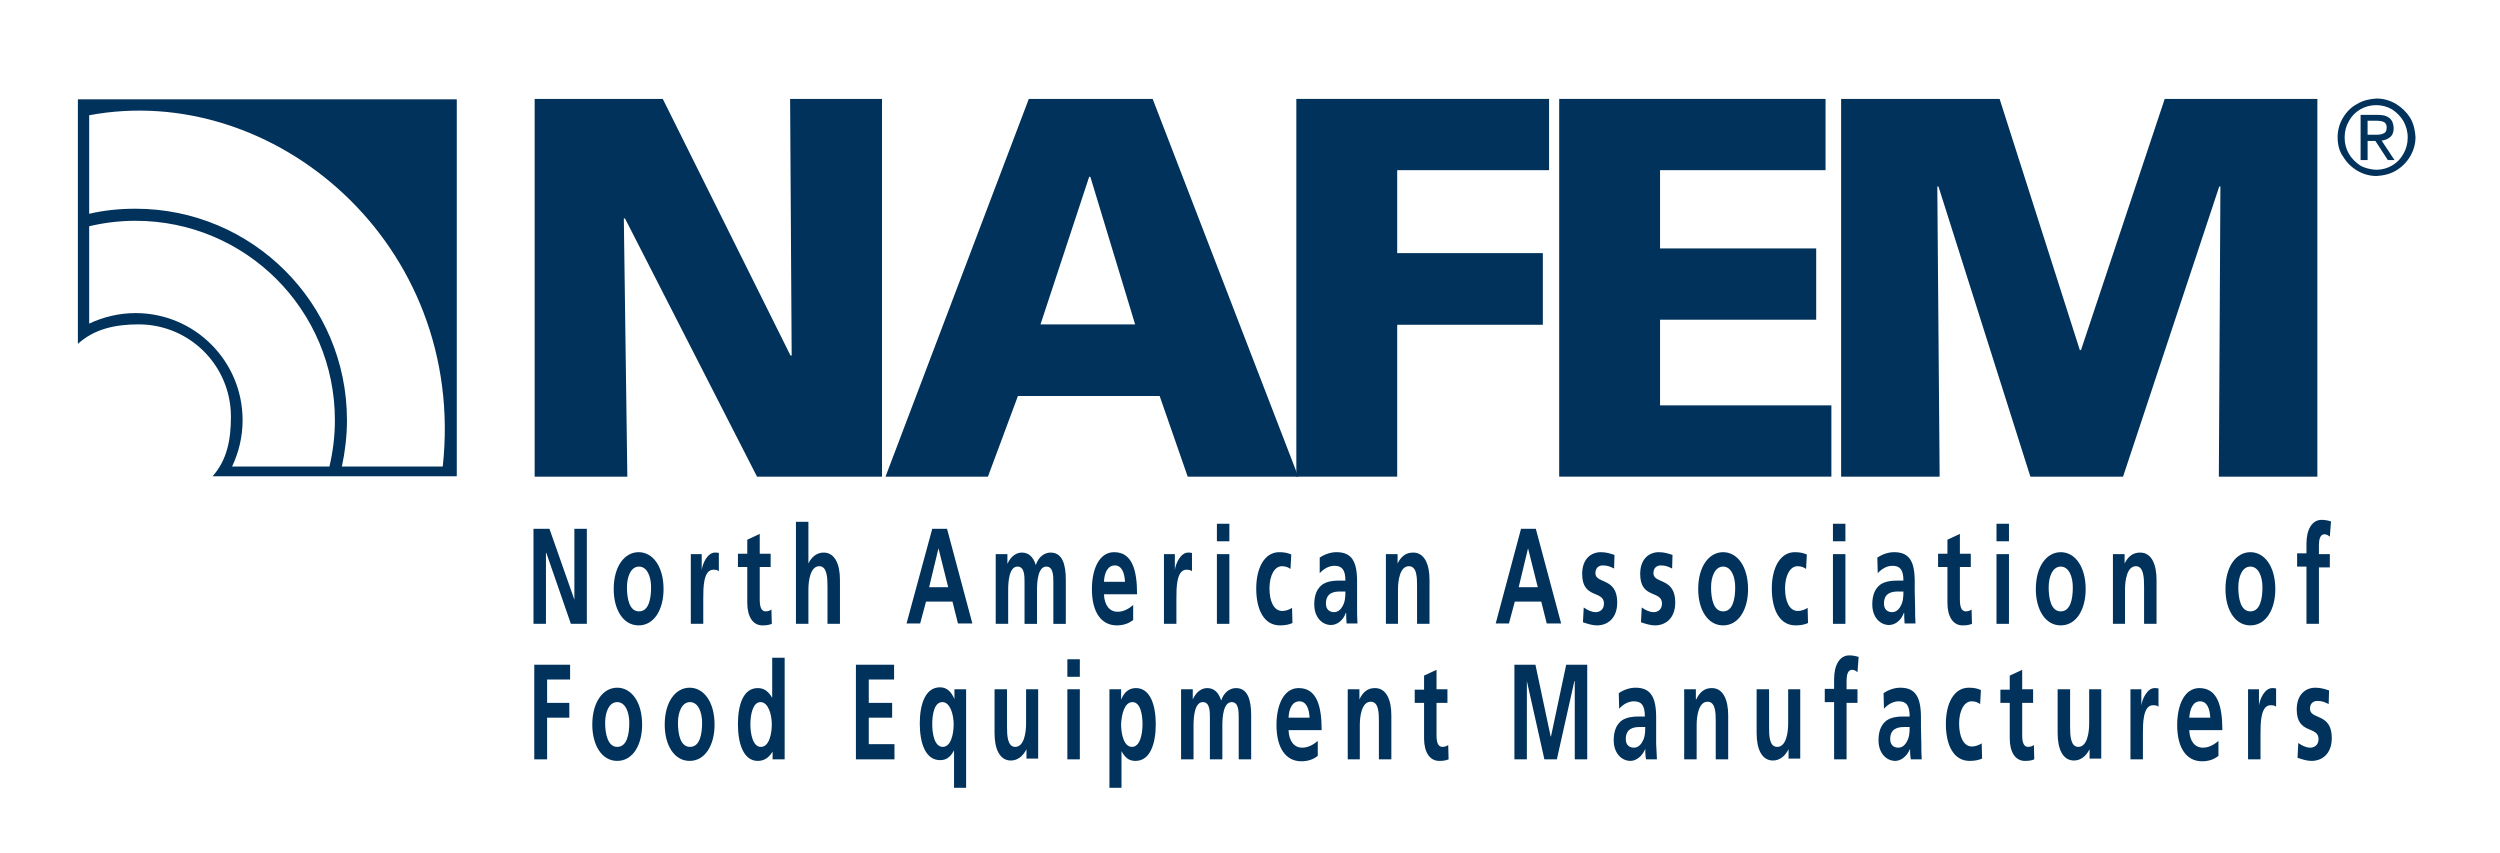 <?xml version="1.0" encoding="UTF-8"?> <svg xmlns="http://www.w3.org/2000/svg" id="layer" viewBox="0 0 642 219"><defs><style>.cls-1{fill:#00325b;}</style></defs><polygon class="cls-1" points="202.9 25.4 203.3 91.3 203 91.3 170.2 25.4 137.3 25.4 137.3 122.4 161.1 122.4 160.2 56.1 160.5 56.1 194.4 122.4 226.5 122.4 226.5 25.4 202.9 25.4"></polygon><path class="cls-1" d="M279.7,45.4h.3l11.5,37.9h-24.3l12.5-37.9ZM264.2,25.4l-36.8,97h26.3l7.7-20.7h36.4l7.2,20.7h28.4l-37.4-97h-31.8Z"></path><polygon class="cls-1" points="332.9 25.4 332.9 122.4 358.8 122.4 358.8 83.4 396.2 83.4 396.2 65 358.8 65 358.8 43.7 397.8 43.7 397.8 25.4 332.9 25.4"></polygon><polygon class="cls-1" points="400.4 25.4 400.4 122.4 470.3 122.4 470.3 104.1 426.3 104.1 426.3 82.1 466.4 82.1 466.4 63.8 426.3 63.8 426.3 43.7 468.8 43.7 468.8 25.4 400.4 25.4"></polygon><polygon class="cls-1" points="555.9 25.4 534.4 89.9 534.1 89.9 513.5 25.4 472.8 25.4 472.8 122.4 498.1 122.4 497.5 47.9 497.8 47.9 521.4 122.4 545.2 122.4 569.9 47.9 570.2 47.9 569.8 122.4 595.1 122.4 595.1 25.4 555.9 25.4"></polygon><polygon class="cls-1" points="137.2 170.7 137.2 195 140.5 195 140.5 184.3 146.2 184.3 146.2 180.5 140.5 180.5 140.5 174.5 146.4 174.5 146.4 170.7 137.2 170.7"></polygon><path class="cls-1" d="M155.4,185.6c0-2.7,1-5.3,3.1-5.3s3.1,2.6,3.1,5.3c0,3-.6,6.2-3.1,6.2-2.4,0-3.1-3.3-3.1-6.2M152.1,186.1c0,5.2,2.4,9.3,6.4,9.3s6.4-4.1,6.4-9.3c0-5.9-2.8-9.5-6.4-9.5s-6.4,3.6-6.4,9.5"></path><path class="cls-1" d="M174.1,185.6c0-2.7,1-5.3,3.1-5.3s3.1,2.6,3.1,5.3c0,3-.6,6.2-3.1,6.2-2.5,0-3.1-3.3-3.1-6.2M170.7,186.1c0,5.2,2.4,9.3,6.4,9.3s6.4-4.1,6.4-9.3c0-5.9-2.8-9.5-6.4-9.5s-6.4,3.6-6.4,9.5"></path><path class="cls-1" d="M198.4,195h3.1v-26.1h-3.2v10.3h0c-1-1.7-2.1-2.5-3.7-2.5-3.8,0-5.1,4.4-5.1,9.3s1.4,9.4,5.1,9.4c1.5,0,2.8-.7,3.8-2.4h0v2h0ZM192.7,186c0-2.4.6-5.7,2.6-5.7s2.9,3.2,2.9,5.7-.7,5.8-2.8,5.8-2.7-3.4-2.7-5.8"></path><polygon class="cls-1" points="219.8 170.7 219.8 195 229.7 195 229.7 191.1 223.1 191.1 223.1 184.3 229.1 184.3 229.1 180.5 223.1 180.5 223.1 174.5 229.6 174.5 229.6 170.7 219.8 170.7"></polygon><path class="cls-1" d="M242,180.3c2,0,2.9,3.2,2.9,5.7s-.7,5.8-2.8,5.8-2.7-3.3-2.7-5.8.5-5.7,2.6-5.7M244.9,202.3h3.2v-25.3h-3v2.5h0c-.8-1.8-1.9-3-3.7-3-3.8,0-5.2,4.4-5.2,9.3s1.4,9.4,5.2,9.4c1.4,0,2.5-.5,3.6-2.5h0v9.6h-.1Z"></path><path class="cls-1" d="M266.7,177h-3.2v8.8c0,2.3-.5,6-2.8,6-2,0-2.1-3-2.1-5.2v-9.6h-3.2v11.3c0,4,1.3,7,4.2,7,1.7,0,3.1-1.1,4-2.9h0v2.4h3v-17.8h.1Z"></path><path class="cls-1" d="M274.1,195h3.2v-18h-3.2v18ZM274.1,173.8h3.2v-4.5h-3.2v4.5Z"></path><path class="cls-1" d="M290.8,180.3c2.1,0,2.6,3.3,2.6,5.7s-.6,5.8-2.7,5.8-2.8-3.3-2.8-5.8c.1-2.6.9-5.7,2.9-5.7M284.8,202.3h3.2v-9.4h0c1.1,2,2.2,2.5,3.6,2.5,3.8,0,5.2-4.5,5.2-9.4s-1.4-9.3-5.1-9.3c-1.9,0-3.1,1.2-3.8,3h0v-2.7h-3v25.3h-.1Z"></path><path class="cls-1" d="M303.3,195h3.2v-8.7c0-2.3.3-6,2.4-6,1.8,0,1.8,2.4,1.8,4v10.7h3.2v-8.7c0-2.3.3-6,2.4-6,1.8,0,1.8,2.4,1.8,4v10.7h3.2v-11.3c0-4-.9-7-3.9-7-1.5,0-3.1,1-3.8,3.2-.7-2.2-1.9-3.2-3.6-3.2-1.2,0-2.7.7-3.7,2.9h0v-2.6h-3v18Z"></path><path class="cls-1" d="M338.5,190.2c-1.2,1-2.5,1.8-4.1,1.8-2,0-3.4-1.6-3.5-4.5h8.5c0-6.3-1.3-10.8-5.9-10.8-3.8,0-5.7,4.3-5.7,9.5,0,5.9,2.4,9.3,6.4,9.3,1.7,0,3.1-.5,4.2-1.4v-3.9h.1ZM330.9,184.3c.1-2.4,1-4.2,2.8-4.2s2.5,2,2.6,4.2h-5.4Z"></path><path class="cls-1" d="M346,195h3.2v-8.8c0-2.3.5-6,2.8-6,2.1,0,2.1,3,2.1,5.2v9.6h3.2v-11.3c0-4-1.3-7-4.2-7-1.7,0-3,.8-4,2.9h0v-2.6h-3v18h-.1Z"></path><path class="cls-1" d="M365.7,189.6c0,3.5,1.4,5.8,3.9,5.8,1,0,1.7-.1,2.4-.4l-.1-3.7c-.3.3-.9.5-1.5.5-1.2,0-1.5-1.4-1.5-2.9v-8.4h2.8v-3.5h-2.8v-5l-3.2,1.5v3.6h-2.4v3.4h2.4v9.1h0Z"></path><polygon class="cls-1" points="402.2 170.7 398.3 189.1 398.2 189.1 394.3 170.7 388.9 170.7 388.9 195 392.1 195 392.1 175 392.1 174.9 396.6 195 399.8 195 404.3 174.9 404.4 174.9 404.4 195 407.6 195 407.6 170.7 402.2 170.7"></polygon><path class="cls-1" d="M417.5,189.8c0-2.8,2.1-3.1,3.6-3.1h1.4c0,1.4-.1,2.7-.7,3.7-.5,1-1.3,1.6-2.2,1.6-1.2,0-2.1-.7-2.1-2.2M415.8,182c1.1-1.2,2.4-1.9,3.8-1.9,1.9,0,2.8,1,2.8,3.9h-1.8c-1.3,0-2.9.2-4.1,1-1.2.9-2.1,2.4-2.1,5.1,0,3.4,2.1,5.3,4.3,5.3,1.4,0,3-1.1,3.8-3.1h0c0,.6,0,1.7.2,2.7h2.8c-.1-1.4-.1-2.6-.2-4v-6.8c0-5.3-1.5-7.6-5.3-7.6-1.4,0-3,.5-4.3,1.4l.1,4Z"></path><path class="cls-1" d="M432.5,195h3.2v-8.8c0-2.3.5-6,2.8-6,2.1,0,2.1,3,2.1,5.2v9.6h3.2v-11.3c0-4-1.3-7-4.2-7-1.7,0-3,.8-4,2.9h-.1v-2.6h-3v18Z"></path><path class="cls-1" d="M462.4,177h-3.2v8.8c0,2.3-.5,6-2.8,6-2.1,0-2.1-3-2.1-5.2v-9.6h-3.2v11.3c0,4,1.3,7,4.2,7,1.7,0,3.1-1.1,4-2.9h0v2.4h3v-17.8h.1Z"></path><path class="cls-1" d="M471,195h3.2v-14.5h2.8v-3.5h-2.8v-2.2c0-1.4.3-2.8,1.4-2.8.7,0,1.1.4,1.4.6l.3-3.9c-.6-.2-1.5-.4-2.4-.4-2.5,0-3.9,2.5-3.9,6.1v2.5h-2.4v3.4h2.4v14.7Z"></path><path class="cls-1" d="M485.4,189.8c0-2.8,2.1-3.1,3.6-3.1h1.4c0,1.4-.1,2.7-.7,3.7-.5,1-1.3,1.6-2.2,1.6-1.2,0-2.1-.7-2.1-2.2M483.8,182c1.1-1.2,2.4-1.9,3.8-1.9,1.9,0,2.8,1,2.8,3.9h-1.8c-1.4,0-2.9.2-4.1,1-1.2.9-2.1,2.4-2.1,5.1,0,3.4,2.1,5.3,4.3,5.3,1.4,0,3-1.1,3.8-3.1h0c0,.6,0,1.7.2,2.7h2.8c-.1-1.4-.1-2.6-.1-4,0-1.3-.1-2.7-.1-4.5v-2.3c0-5.3-1.5-7.6-5.3-7.6-1.4,0-3,.5-4.3,1.4l.1,4Z"></path><path class="cls-1" d="M508.7,177.2c-.9-.4-1.8-.6-3.1-.6-3.9,0-5.9,4.1-5.9,9.3,0,5.5,2,9.5,6.1,9.5,1.3,0,2.3-.2,3.2-.6l-.1-3.9c-.6.4-1.6.8-2.5.8-2.2,0-3.3-2.6-3.3-5.9s1.3-5.7,3.2-5.7c1,0,1.6.3,2.2.7l.2-3.6Z"></path><path class="cls-1" d="M516.1,189.6c0,3.5,1.4,5.8,3.9,5.8,1,0,1.7-.1,2.4-.4l-.1-3.7c-.3.3-.9.5-1.5.5-1.2,0-1.5-1.4-1.5-2.9v-8.4h2.8v-3.5h-2.8v-5l-3.2,1.5v3.6h-2.4v3.4h2.4v9.1h0Z"></path><path class="cls-1" d="M539.7,177h-3.2v8.8c0,2.3-.5,6-2.8,6-2,0-2.1-3-2.1-5.2v-9.6h-3.2v11.3c0,4,1.3,7,4.2,7,1.7,0,3.1-1.1,4-2.9h0v2.4h3v-17.8h.1Z"></path><path class="cls-1" d="M547.1,195h3.2v-6.6c0-2.6,0-7.3,2.6-7.3.6,0,1.2.1,1.4.4v-4.7c-.3-.1-.7-.1-1-.1-1.9,0-3.2,2.8-3.4,4.5h0v-4.2h-2.8v18Z"></path><path class="cls-1" d="M569.8,190.2c-1.2,1-2.5,1.8-4.1,1.8-2,0-3.4-1.6-3.5-4.5h8.5c0-6.3-1.3-10.8-5.9-10.8-3.8,0-5.7,4.3-5.7,9.5,0,5.9,2.4,9.3,6.4,9.3,1.7,0,3.1-.5,4.2-1.4v-3.9h.1ZM562.2,184.3c.2-2.4,1-4.2,2.8-4.2s2.5,2,2.6,4.2h-5.4Z"></path><path class="cls-1" d="M577.3,195h3.2v-6.6c0-2.6,0-7.3,2.6-7.3.6,0,1.2.1,1.4.4v-4.7c-.3-.1-.7-.1-1-.1-1.9,0-3.2,2.8-3.4,4.5h0v-4.2h-2.8v18Z"></path><path class="cls-1" d="M598.1,177.3c-1-.3-2-.7-3.5-.7-2.5,0-4.8,1.7-4.8,5.6,0,6.5,5.6,4.1,5.6,7.6,0,1.7-1.3,2.2-2.1,2.2-1.1,0-2.1-.5-3.1-1.2l-.2,3.8c1.2.4,2.4.8,3.6.8,2.6,0,5.2-1.7,5.2-5.9,0-6.5-5.6-4.6-5.6-7.5,0-1.5,1-2,1.9-2,1.2,0,1.9.3,2.9.8l.1-3.5Z"></path><polygon class="cls-1" points="137 160.2 140.2 160.2 140.2 142 140.3 142 146.6 160.2 150.7 160.2 150.7 135.8 147.5 135.8 147.5 154 147.5 154 141.1 135.8 137 135.8 137 160.2"></polygon><path class="cls-1" d="M161,150.8c0-2.7,1-5.3,3.1-5.3s3.1,2.6,3.1,5.3c0,3-.6,6.2-3.1,6.2s-3.1-3.3-3.1-6.2M157.6,151.3c0,5.2,2.4,9.3,6.4,9.3s6.4-4.1,6.4-9.3c0-5.9-2.8-9.5-6.4-9.5s-6.4,3.6-6.4,9.5"></path><path class="cls-1" d="M177.4,160.2h3.2v-6.6c0-2.6,0-7.3,2.6-7.3.6,0,1.1.1,1.4.4v-4.7c-.3-.1-.7-.1-1-.1-1.9,0-3.2,2.8-3.4,4.5h0v-4.1h-2.8v17.9Z"></path><path class="cls-1" d="M191.9,154.8c0,3.5,1.4,5.8,3.9,5.8,1,0,1.7-.1,2.4-.4l-.1-3.7c-.3.3-.9.5-1.5.5-1.2,0-1.5-1.4-1.5-3v-8.4h2.8v-3.4h-2.8v-5.1l-3.2,1.5v3.6h-2.4v3.4h2.4v9.2h0Z"></path><path class="cls-1" d="M204.4,160.2h3.2v-8.8c0-2.3.5-6,2.8-6,2,0,2.1,3,2.1,5.2v9.6h3.2v-11.3c0-4-1.3-7-4.2-7-1.7,0-3.1,1.1-3.9,2.8h0v-10.7h-3.2v26.2h0Z"></path><path class="cls-1" d="M232.8,160.1h3.5l1.5-5.6h6.8l1.4,5.6h3.7l-6.5-24.3h-3.8l-6.6,24.3ZM243.5,150.8h-4.9l2.4-10h0l2.5,10Z"></path><path class="cls-1" d="M255.7,160.2h3.2v-8.7c0-2.3.3-6,2.4-6,1.8,0,1.8,2.4,1.8,4v10.7h3.2v-8.7c0-2.3.3-6,2.4-6,1.8,0,1.8,2.4,1.8,4v10.7h3.2v-11.3c0-4-.9-7-3.9-7-1.5,0-3.1,1-3.8,3.2-.7-2.2-1.9-3.2-3.6-3.2-1.2,0-2.7.7-3.7,2.9h0v-2.5h-3v17.9h0Z"></path><path class="cls-1" d="M291.1,155.3c-1.2,1-2.5,1.8-4.1,1.8-2,0-3.4-1.6-3.5-4.5h8.5c0-6.3-1.3-10.8-5.9-10.8-3.8,0-5.7,4.3-5.7,9.5,0,5.9,2.4,9.3,6.4,9.3,1.7,0,3.1-.5,4.2-1.4v-3.9h.1ZM283.5,149.4c.1-2.4,1-4.2,2.8-4.2s2.5,2,2.6,4.2h-5.4Z"></path><path class="cls-1" d="M298.9,160.2h3.2v-6.6c0-2.6,0-7.3,2.6-7.3.6,0,1.1.1,1.4.4v-4.7c-.3-.1-.7-.1-1-.1-1.9,0-3.2,2.8-3.4,4.5h0v-4.1h-2.8v17.9h0Z"></path><path class="cls-1" d="M312.5,160.2h3.2v-17.9h-3.2v17.9ZM312.5,139h3.2v-4.5h-3.2v4.5Z"></path><path class="cls-1" d="M331.6,142.4c-.9-.4-1.8-.6-3.1-.6-3.8,0-5.9,4.1-5.9,9.3,0,5.5,2,9.5,6.1,9.5,1.3,0,2.3-.2,3.2-.6l-.1-3.9c-.6.4-1.6.8-2.5.8-2.2,0-3.3-2.5-3.3-5.8s1.3-5.7,3.2-5.7c1,0,1.6.3,2.2.7l.2-3.7Z"></path><path class="cls-1" d="M340.5,155c0-2.8,2.1-3.1,3.6-3.1h1.4c0,1.4-.1,2.7-.7,3.7-.5,1-1.3,1.6-2.2,1.6-1.2,0-2.1-.7-2.1-2.2M338.9,147.2c1.1-1.2,2.4-1.9,3.8-1.9,1.9,0,2.8,1,2.8,3.8h-1.8c-1.4,0-2.9.2-4.1,1-1.2.9-2.1,2.4-2.1,5.1,0,3.4,2.1,5.3,4.3,5.3,1.5,0,3.1-1.1,3.8-3.1h.1c0,.6,0,1.7.1,2.7h2.8c-.1-1.4-.1-2.6-.1-4v-6.8c0-5.3-1.5-7.5-5.3-7.5-1.4,0-3,.5-4.3,1.4v4Z"></path><path class="cls-1" d="M355.8,160.2h3.2v-8.8c0-2.3.5-6,2.8-6,2.1,0,2.1,3,2.1,5.2v9.6h3.2v-11.3c0-4-1.3-7-4.2-7-1.7,0-3,.8-4,2.8h0v-2.4h-3v17.9h-.1Z"></path><path class="cls-1" d="M384.1,160.1h3.4l1.5-5.6h6.8l1.4,5.6h3.7l-6.5-24.3h-3.8l-6.5,24.3ZM394.9,150.8h-4.9l2.4-10h0l2.5,10Z"></path><path class="cls-1" d="M414.6,142.5c-1-.3-2-.7-3.5-.7-2.5,0-4.8,1.7-4.8,5.6,0,6.5,5.6,4.1,5.6,7.6,0,1.7-1.3,2.2-2.1,2.2-1.1,0-2.1-.5-3.1-1.2l-.2,3.8c1.2.4,2.4.8,3.6.8,2.6,0,5.2-1.7,5.2-5.9,0-6.5-5.6-4.7-5.6-7.5,0-1.5,1-2,1.9-2,1.2,0,1.9.3,2.9.8l.1-3.5Z"></path><path class="cls-1" d="M429.5,142.5c-1-.3-2-.7-3.5-.7-2.5,0-4.8,1.7-4.8,5.6,0,6.5,5.6,4.1,5.6,7.6,0,1.7-1.3,2.2-2.1,2.2-1.1,0-2.1-.5-3.1-1.2l-.2,3.8c1.2.4,2.4.8,3.6.8,2.6,0,5.2-1.7,5.2-5.9,0-6.5-5.6-4.7-5.6-7.5,0-1.5,1-2,1.9-2,1.2,0,1.9.3,2.9.8l.1-3.5Z"></path><path class="cls-1" d="M439.4,150.8c0-2.7,1-5.3,3.1-5.3s3.1,2.6,3.1,5.3c0,3-.6,6.2-3.1,6.2s-3.1-3.3-3.1-6.2M436.1,151.3c0,5.2,2.4,9.3,6.4,9.3s6.4-4.1,6.4-9.3c0-5.9-2.8-9.5-6.4-9.5s-6.4,3.6-6.4,9.5"></path><path class="cls-1" d="M464,142.4c-.9-.4-1.8-.6-3.1-.6-3.8,0-5.9,4.1-5.9,9.3,0,5.5,2,9.5,6.1,9.5,1.3,0,2.3-.2,3.2-.6l-.1-3.9c-.6.4-1.6.8-2.5.8-2.2,0-3.3-2.5-3.3-5.8s1.3-5.7,3.2-5.7c1,0,1.6.3,2.2.7l.2-3.7Z"></path><path class="cls-1" d="M470.7,160.2h3.2v-17.9h-3.2v17.9ZM470.7,139h3.2v-4.5h-3.2v4.5Z"></path><path class="cls-1" d="M483.8,155c0-2.8,2.1-3.1,3.6-3.1h1.4c0,1.4-.1,2.7-.7,3.7-.5,1-1.3,1.6-2.2,1.6-1.2,0-2.1-.7-2.1-2.2M482.2,147.2c1.1-1.2,2.4-1.9,3.8-1.9,1.9,0,2.8,1,2.8,3.8h-1.8c-1.3,0-2.9.2-4.1,1-1.2.9-2.1,2.4-2.1,5.1,0,3.4,2.1,5.3,4.3,5.3,1.5,0,3.1-1.1,3.8-3.1h.1c0,.6,0,1.7.1,2.7h2.8c-.1-1.4-.1-2.6-.1-4,0-1.3-.1-2.7-.1-4.5v-2.3c0-5.3-1.5-7.5-5.3-7.5-1.4,0-3,.5-4.3,1.4l.1,4Z"></path><path class="cls-1" d="M500.1,154.8c0,3.5,1.4,5.8,3.9,5.8,1,0,1.7-.1,2.4-.4l-.1-3.7c-.3.3-.9.5-1.5.5-1.2,0-1.5-1.4-1.5-3v-8.4h2.8v-3.4h-2.8v-5.1l-3.2,1.5v3.6h-2.4v3.4h2.4v9.2h0Z"></path><path class="cls-1" d="M512.7,160.2h3.2v-17.9h-3.2v17.9ZM512.7,139h3.2v-4.5h-3.2v4.5Z"></path><path class="cls-1" d="M526.1,150.8c0-2.7,1-5.3,3.1-5.3s3.1,2.6,3.1,5.3c0,3-.6,6.2-3.1,6.2s-3.1-3.3-3.1-6.2M522.8,151.3c0,5.2,2.4,9.3,6.4,9.3s6.4-4.1,6.4-9.3c0-5.9-2.8-9.5-6.4-9.5s-6.4,3.6-6.4,9.5"></path><path class="cls-1" d="M542.5,160.2h3.2v-8.8c0-2.3.5-6,2.8-6,2,0,2.1,3,2.1,5.2v9.6h3.2v-11.3c0-4-1.3-7-4.2-7-1.7,0-3,.8-4,2.8h0v-2.4h-3v17.9h-.1Z"></path><path class="cls-1" d="M574.8,150.8c0-2.7,1-5.3,3.1-5.3s3.1,2.6,3.1,5.3c0,3-.6,6.2-3.1,6.2s-3.1-3.3-3.1-6.2M571.5,151.3c0,5.2,2.4,9.3,6.4,9.3s6.4-4.1,6.4-9.3c0-5.9-2.8-9.5-6.4-9.5s-6.4,3.6-6.4,9.5"></path><path class="cls-1" d="M592.3,160.2h3.2v-14.5h2.8v-3.4h-2.8v-2.3c0-1.4.3-2.8,1.4-2.8.7,0,1.1.4,1.4.6l.3-3.9c-.6-.2-1.5-.4-2.4-.4-2.5,0-3.9,2.5-3.9,6.1v2.5h-2.4v3.4h2.4v14.7Z"></path><path class="cls-1" d="M117.4,122.3h-62.8c3.7-4.2,4.7-9.3,4.7-15.3,0-13.1-10.6-23.7-23.7-23.7-6.1,0-11.4,1.2-15.6,5V25.5h97.3v96.8h.1ZM22.9,29.6v25.3c3.8-.9,7.8-1.3,11.9-1.3,30,0,54.3,24.3,54.3,54.3,0,4.1-.5,8.1-1.3,11.9h25.9C119.9,62.5,70.2,20.7,22.9,29.6M84.6,119.8c.9-3.8,1.4-7.8,1.4-11.9,0-28.3-22.9-51.2-51.2-51.2-4.1,0-8.1.5-11.9,1.4v25c3.6-1.7,7.7-2.7,11.9-2.7,15.2,0,27.5,12.3,27.5,27.5,0,4.3-1,8.3-2.7,11.9h25Z"></path><path class="cls-1" d="M610.2,43.6c1.5,0,2.9-.4,4.1-1.1,1.2-.7,2.2-1.7,2.9-3,.7-1.2,1.1-2.6,1.1-4.2s-.4-2.9-1.1-4.2c-.7-1.2-1.7-2.2-2.9-3-1.2-.7-2.6-1.1-4.1-1.1s-2.9.4-4.1,1.1c-1.2.7-2.2,1.7-2.9,3-.7,1.2-1.1,2.6-1.1,4.2s.4,3,1.1,4.2c.7,1.2,1.7,2.2,2.9,3,1.2.7,2.6,1,4.1,1.1M600.3,35.2c0-1.8.5-3.5,1.4-5s2.1-2.7,3.6-3.5c1.5-.9,3.2-1.3,5-1.4,1.8,0,3.5.5,5,1.4s2.7,2.1,3.6,3.5c.9,1.5,1.3,3.2,1.4,5,0,1.8-.5,3.5-1.4,5s-2.1,2.7-3.6,3.6c-1.5.9-3.2,1.3-5,1.4-1.8,0-3.5-.5-5-1.4s-2.7-2.1-3.6-3.6c-1-1.4-1.4-3.1-1.4-5M608,34.6h1.9c.8,0,1.5,0,2.1-.3.6-.2.9-.7.9-1.6,0-.7-.3-1.2-.8-1.4s-1.1-.3-1.7-.3h-2.4v3.6ZM606.2,41.1v-11.6h4.5c2.6,0,3.9,1.1,4,3.4,0,1-.3,1.8-.9,2.3-.6.5-1.3.8-2.2.9l3.3,5h-1.7l-3.2-4.9h-2v4.9h-1.8Z"></path></svg> 